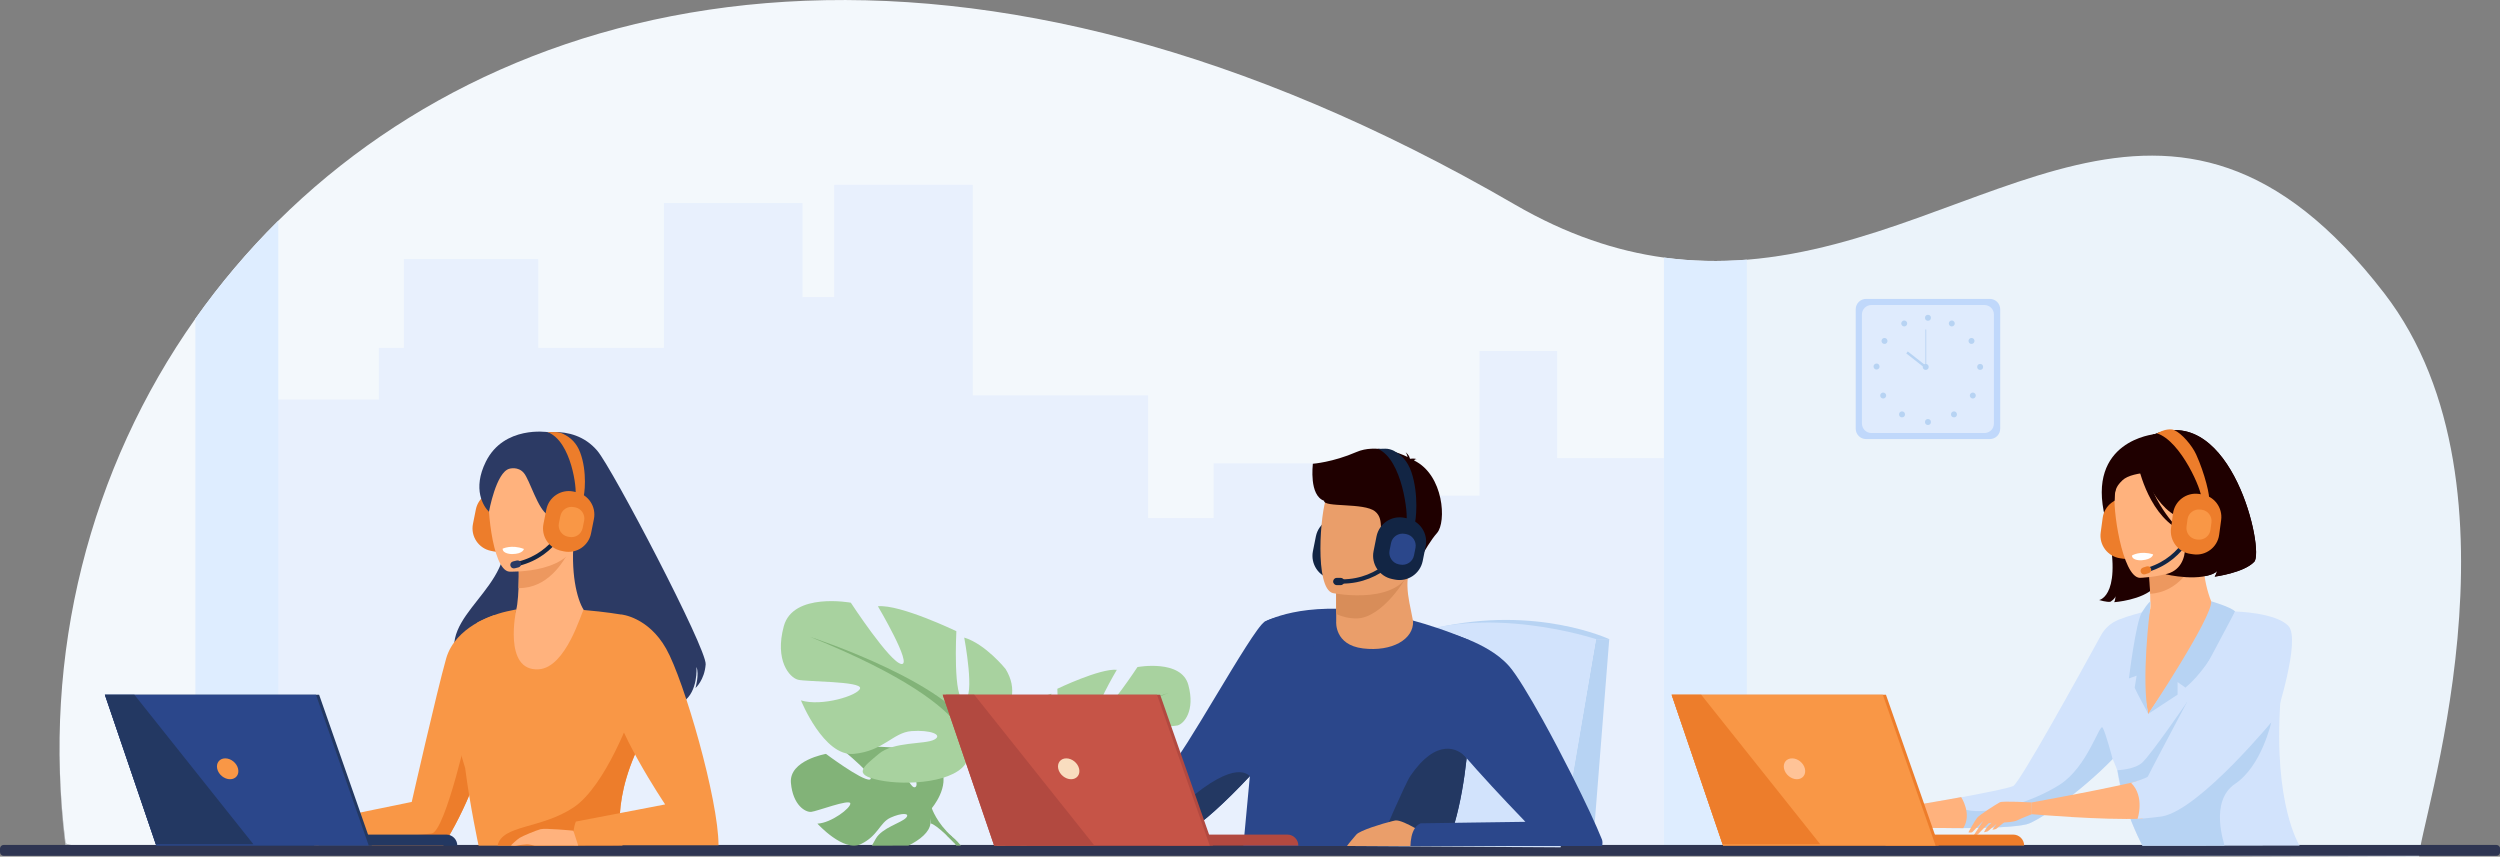 <?xml version="1.0" encoding="utf-8"?>
<!-- Generator: Adobe Illustrator 25.4.1, SVG Export Plug-In . SVG Version: 6.00 Build 0)  -->
<svg version="1.1" id="Слой_1" xmlns="http://www.w3.org/2000/svg" xmlns:xlink="http://www.w3.org/1999/xlink" x="0px" y="0px"
	 viewBox="0 0 3017.7 1034" style="enable-background:new 0 0 3017.7 1034;" xml:space="preserve">
<rect x="0" y="0" width="3017.7" height="1034" fill="#808080" stroke="none"/>
<style type="text/css">
	.st0{fill:#EBF3FA;}
	.st1{fill:#F3F8FC;}
	.st2{opacity:0.6;fill:#EBF3FA;}
	.st3{fill:#E8F0FD;}
	.st4{fill:#C0D8FB;}
	.st5{fill:#DFEBFD;}
	.st6{fill:#B7D3F3;}
	.st7{fill:#DEEDFF;}
	.st8{fill:#2E3552;}
	.st9{fill:#122544;}
	.st10{fill:#D2E3FC;}
	.st11{fill:#82B378;}
	.st12{fill:#A8D29F;}
	.st13{fill:#2B478B;}
	.st14{fill:#EA9E6A;}
	.st15{fill:#D88D59;}
	.st16{fill:#1F0000;}
	.st17{fill:#233862;}
	.st18{fill:#B24940;}
	.st19{fill:#C65447;}
	.st20{fill:#F9DDBF;}
	.st21{fill:#ED7D2B;}
	.st22{fill:#FFB27D;}
	.st23{fill:#ED985F;}
	.st24{fill:#FFFFFF;}
	.st25{fill:#F99746;}
	.st26{fill:#FFC397;}
	.st27{fill:#2C3A64;}
</style>
<g>
	<g>
		<path class="st0" d="M2058.6,314.9V1031l861.5,3c-2.2-31.3,139.6-444.2-42.1-680c-257.9-334.8-478.3-64-769.3-40.5
			C2092.2,314.8,2075.6,315.3,2058.6,314.9z"/>
		<path class="st1" d="M79.1,1017.1c1.2,8.9,94.5-1.4,95.8,7.4l582.4,2h1301.3V314.9c-16.4-0.4-33-1.7-50.1-4
			c-57.1-7.8-117-27.4-180.5-64.3C1171.1-134.4,636.3-31,335.9,266.4c-36.9,36.6-70.4,76.3-100.1,118.3
			C108.1,565.5,50.4,790.7,79.1,1017.1z"/>
		<path class="st2" d="M71.9,904.5c-0.1,39.1,2.2,78.3,7.2,117.7c1.2,8.9,94.5-1.4,95.8,7.4l582.4,2h1301.3v-0.6l-1301.3-4.5
			l-582.4-2c-1.3-8.8-94.6,1.6-95.8-7.4C74.4,979.5,71.9,941.8,71.9,904.5z"/>
		<polygon class="st3" points="328,482.3 328,1026.5 2008.5,1026.5 2008.5,553 1879.7,553 1879.7,423.7 1785.9,423.7 1785.9,598.3 
			1646.6,598.3 1646.6,559.3 1464.9,559.3 1464.9,625.3 1385.9,625.3 1385.9,477.2 1174.2,477.2 1174.2,223.1 1006.9,223.1 
			1006.9,358.6 968.7,358.6 968.7,245.1 801.4,245.1 801.4,419.9 649.7,419.9 649.7,312.7 487.5,312.7 487.5,419.9 457.3,419.9 
			457.3,482.3 		"/>
		<g>
			<path class="st4" d="M2252.5,530h149.4c6.9,0,12.5-5.6,12.5-12.5V373.3c0-6.9-5.6-12.5-12.5-12.5h-149.4
				c-6.9,0-12.5,5.6-12.5,12.5v144.2C2240,524.4,2245.6,530,2252.5,530z"/>
			<path class="st5" d="M2258.9,522.7h136.5c6.3,0,11.4-5.1,11.4-11.4V379.6c0-6.3-5.1-11.4-11.4-11.4h-136.5
				c-6.3,0-11.4,5.1-11.4,11.4v131.7C2247.6,517.6,2252.7,522.7,2258.9,522.7z"/>
			<g>
				<g>
					<circle class="st6" cx="2327.2" cy="383.6" r="3.6"/>
					<path class="st6" d="M2301.7,388.7c-1-1.7-3.2-2.4-4.9-1.4c-1.7,1-2.4,3.2-1.4,4.9c1,1.7,3.2,2.4,4.9,1.4
						C2302,392.7,2302.6,390.5,2301.7,388.7z"/>
					<path class="st6" d="M2276.7,408.5c-1.7-1.1-3.9-0.6-5,1.1c-1.1,1.7-0.6,3.9,1.1,5c1.7,1.1,3.9,0.6,5-1.1
						C2278.8,411.9,2278.4,409.6,2276.7,408.5z"/>
					
						<ellipse transform="matrix(0.925 -0.381 0.381 0.925 1.922 895.453)" class="st6" cx="2264.3" cy="442.9" rx="3.6" ry="3.6"/>
					<path class="st6" d="M2270.6,474.9c-1.4,1.4-1.4,3.7,0,5.1c1.4,1.4,3.7,1.4,5.1,0c1.4-1.4,1.4-3.7,0-5.1
						C2274.3,473.5,2272,473.5,2270.6,474.9z"/>
					<circle class="st6" cx="2295.9" cy="500.2" r="3.6"/>
					<circle class="st6" cx="2327.2" cy="509.4" r="3.6"/>
				</g>
				<g>
					<path class="st6" d="M2352.8,388.7c1-1.7,3.2-2.4,4.9-1.4c1.7,1,2.4,3.2,1.4,4.9c-1,1.7-3.2,2.4-4.9,1.4
						C2352.5,392.7,2351.9,390.5,2352.8,388.7z"/>
					<path class="st6" d="M2377.8,408.5c1.7-1.1,3.9-0.6,5,1.1c1.1,1.7,0.6,3.9-1.1,5c-1.7,1.1-3.9,0.6-5-1.1
						C2375.7,411.9,2376.1,409.6,2377.8,408.5z"/>
					<circle class="st6" cx="2390.2" cy="442.9" r="3.6"/>
					<path class="st6" d="M2383.9,474.9c1.4,1.4,1.4,3.7,0,5.1c-1.4,1.4-3.7,1.4-5.1,0c-1.4-1.4-1.4-3.7,0-5.1
						C2380.2,473.5,2382.5,473.5,2383.9,474.9z"/>
					<circle class="st6" cx="2358.6" cy="500.2" r="3.6"/>
				</g>
			</g>
			<g>
				<circle class="st6" cx="2324.5" cy="442.9" r="3.6"/>
				<g>
					<rect x="2324.1" y="397.7" class="st6" width="1" height="45.1"/>
				</g>
				<g>
					
						<rect x="2311.6" y="418.2" transform="matrix(0.618 -0.786 0.786 0.618 543.735 1985.047)" class="st6" width="3" height="30.4"/>
				</g>
			</g>
		</g>
		<path class="st7" d="M2008.5,310.9v711.9h100.1V313.4C2076.2,316.1,2042.9,315.6,2008.5,310.9z"/>
		<path class="st7" d="M235.8,384.7v638h100.1V266.4C298.9,303.1,265.5,342.7,235.8,384.7z"/>
		<path class="st8" d="M4.4,1033h3009c2.4,0,4.4-2,4.4-4.4v-4.3c0-2.4-2-4.4-4.4-4.4H4.4c-2.4,0-4.4,2-4.4,4.4l0,4.3
			C0,1031,2,1033,4.4,1033z"/>
		<g>
			<polygon class="st6" points="1926.4,771.5 1942.5,771.5 1922.8,1020.4 1883.8,1020.4 			"/>
			<g>
				<path class="st9" d="M1607.1,698.9l3.4,0.7c15.4,3.1,30.4-6.9,33.6-22.3l3.6-18c3.1-15.4-6.9-30.4-22.3-33.6l-3.4-0.7
					c-15.4-3.1-30.4,6.9-33.6,22.3l-3.6,18C1581.7,680.7,1591.7,695.8,1607.1,698.9z"/>
				<path class="st6" d="M1942.5,771.5c0,0-87.7-41.2-207.9-13.8l191.8,13.8H1942.5z"/>
				<path class="st10" d="M1883.8,1022.8l42.7-251.3c0,0-134.4-45.1-238.6,0l-62,249.7L1883.8,1022.8z"/>
				<g>
					<path class="st11" d="M954.7,945c2.4,27.3,17.8,35.7,24.5,35c6.8-0.7,46.4-15.8,47.2-10.3c0.9,5.5-23,23.7-39.7,24.5
						c0,0,31.5,34.8,52.4,24.7c20.9-10,22.7-25.9,35.8-31.9c13.1-6,24.2-5.9,18.8,0.1c-5.4,6.1-29,12-36.5,25.2
						c-1.8,3.1-3.5,6-4.8,8.5l44.1-0.1c14-6.9,25.8-16.5,26.6-26.9c0.1-0.8,0.1-1.5,0.2-2.3c1.4-15.9,1.4-15.9,1.4-15.9
						s22.6-26.4,10.9-48.3c-2-3.6-4.9-7.2-9-10.4c0,0-21.1-12.8-38.3-11.7c0,0,13.3,22.4,17.1,35.6c1.3,4.7,1.5,8.2-0.6,9.3
						c-2.2,1.2-5.2-2.2-8.2-7.6c-7.5-13.5-15.7-39.9-15.7-39.9s-12.7-1.2-27.1-1.4c-6.5-0.1-13.3,0-19.5,0.6
						c-6.8,0.6-12.9,1.7-16.8,3.6c0,0,0.9,0.7,2.3,1.9c2.2,1.8,5.6,4.7,9.4,8.1c11.4,10.1,26.2,24.3,20.7,25.6
						c-4.5,1-18.5-7.3-31-15.6c-11.6-7.7-21.9-15.4-21.9-15.4S952.3,917.7,954.7,945z"/>
					<g>
						<path class="st11" d="M976.6,945.7c0,0,121.4-4.7,148.2,30c0,0,5.9,17.8,24.2,33.9l2.8,7.8c0,0-21-22.2-28.6-23.5
							C1123.3,993.9,1135,950.9,976.6,945.7z"/>
						<path class="st11" d="M1143.9,1009.5c1,1.1,2.6,2.7,4.8,4.8l0,0c0.8,0.7,1.5,1.5,2.3,2.3c1.1,1.2,2.2,2.6,3.2,4.1l5.7,0
							c-5.8-7.2-10.9-11-10.9-11s0,0,0,0C1148.5,1009.4,1138.1,1003.1,1143.9,1009.5z"/>
					</g>
				</g>
				<g>
					<path class="st12" d="M1257.3,930.6c0,0-49-27.4-26.1-64.6c0,0,18.3-22.9,37.9-28.7c0,0-10.4,55.5,0,56.8
						c10.4,1.3,7.2-62.7,7.2-62.7s51.6-24.8,71.8-22.9c0,0-32,54.2-21.5,52.9c10.4-1.3,46.4-56.2,46.4-56.2s52.9-9.8,61.4,21.5
						c8.5,31.3-5.2,47-13.1,49c-7.8,2-58.1,1.3-56.8,7.8s35.3,17,54.2,11.1c0,0-20.9,51.6-48.3,49c-27.4-2.6-35.9-19.6-52.9-20.9
						s-29.4,3.3-20.9,7.8c8.5,4.6,37.2,1.5,50.9,13.2c13.7,11.7,24.8,18.8-0.7,24.1c-25.5,5.2-71.2,2-80.3-17.6
						C1257.3,930.6,1257.3,930.6,1257.3,930.6z"/>
					<g>
						<path class="st11" d="M1410.1,836.5c0,0-137.1,44.4-152.8,94c0,0,0.7,22.2-13.1,47.7v9.8c0,0,14.4-33.3,22.2-37.9
							C1266.5,950.2,1235.8,907.1,1410.1,836.5z"/>
						<path class="st11" d="M1231.6,1020.5l7.8,0c0.2-11.3,1.6-24.1,5.4-33.8c0,0,0,0,0,0c0.5-1.2,1-2.4,1.6-3.5c0,0,0,0,0,0
							c1.6-3.2,2.7-5.5,3.4-7.2l0,0c4-9.8-5.6,2.2-5.6,2.2S1232.8,995.7,1231.6,1020.5z"/>
					</g>
				</g>
				<g>
					<path class="st12" d="M1179.4,892.7c0,0,64.6-36.2,34.4-85.2c0,0-24.1-30.1-49.9-37.9c0,0,13.8,73.2,0,74.9
						c-13.8,1.7-9.5-82.6-9.5-82.6s-68-32.7-94.7-30.1c0,0,42.2,71.4,28.4,69.7c-13.8-1.7-61.1-74-61.1-74s-69.7-12.9-80.9,28.4
						c-11.2,41.3,6.9,62,17.2,64.6c10.3,2.6,76.6,1.7,74.9,10.3c-1.7,8.6-46.5,22.4-71.4,14.6c0,0,27.5,68,63.7,64.6
						c36.2-3.4,47.3-25.8,69.7-27.5c22.4-1.7,38.7,4.3,27.5,10.3c-11.2,6-49.1,2-67.1,17.3c-18.1,15.4-32.7,24.8,0.9,31.7
						c33.6,6.9,93.8,2.6,105.9-23.2C1179.4,892.7,1179.4,892.7,1179.4,892.7z"/>
					<g>
						<path class="st11" d="M978,768.8c0,0,180.8,58.5,201.4,123.9c0,0-0.9,29.3,17.2,62.8v12.9c0,0-18.9-43.9-29.3-49.9
							C1167.4,918.6,1207.8,861.8,978,768.8z"/>
						<path class="st11" d="M1189.3,952.6C1189.3,952.6,1189.3,952.6,1189.3,952.6c0.9,2.3,2.4,5.4,4.5,9.6c0,0,0,0,0,0
							c0.7,1.5,1.4,3,2.1,4.6c0,0,0,0,0,0c6.2,15.5,7.4,36.9,7.2,53.8l10.4,0c1.2-37.6-16.8-65-16.8-65s0,0,0,0
							C1196.4,955.2,1184.1,939.8,1189.3,952.6z"/>
					</g>
				</g>
				<path class="st13" d="M1500.8,1021.2h245.5c3.6-8.8,6.8-18.2,9.6-28c7-24.5,11.5-51.5,14.4-77.9c0-0.3,0.1-0.7,0.1-1
					c5-45.8,5-89.9,4.3-116.4c-0.4-15.3-1-24.8-1-25.2v0c-0.5-0.2-1.1-0.4-1.6-0.6c-13-5.5-25.5-10.2-37.5-14.2c-0.1,0-0.1,0-0.1,0
					c-10.1-3.4-19.7-6.4-29.1-8.9c-16.4-4.5-31.6-7.7-45.7-10c-16.6-2.6-31.7-3.9-45.1-4.2c-0.6,0-1.2,0-1.8,0c-3.6-0.1-7,0-10.3,0
					c-33.6,0.7-56,7.4-67.3,11.9c-1.6,0.6-2.9,1.2-4.1,1.7c-0.1,0.1-0.3,0.1-0.4,0.2c-1.3,0.6-2.3,1.1-3,1.4c-0.1,0-0.2,0.1-0.3,0.1
					c-0.3,0.2-0.7,0.4-1,0.5l-17.7,186.1L1500.8,1021.2z"/>
				<path class="st13" d="M1256.1,981c24.6,11.4,170.9,21,185,17c7.2-2.1,37.4-28.7,67.7-61.3c0,0,0,0,0,0
					c28.7-30.9,57.7-67.3,67.4-93.5c20.1-53.8,2.8-101.6,2.8-101.6s-37.3-0.2-52.6,9c-15.2,9.2-102.2,169.5-113.9,173.7
					c-11.6,4.3-149.5,12.1-165.3,19.6C1247.4,943.8,1231.6,969.5,1256.1,981z"/>
				<path class="st14" d="M1612.9,741.1l0,9.1c0,0-2.5,28.3,32.4,32.5c34.9,4.2,61.3-11,60.4-32.8c-3.1-16.9-6.5-28.6-6.8-42.6
					c-0.1-5.2,0.3-10.7,1.3-17l-67.6-1.5l-19.9,3.2L1612.9,741.1z"/>
				<path class="st15" d="M1612.7,692.1l0.2,49c7.2,3.4,15.3,5.4,24.4,5.4c31.1,0,62-50,63-56.2L1612.7,692.1z"/>
				<path class="st14" d="M1608.8,715.9c0,0,86.6,17.6,96.7-36.5c10.1-54.1,28.2-88.2-26.7-101.8c-54.8-13.5-69.5,5.1-77.3,22.3
					C1593.7,617.2,1586.5,709.9,1608.8,715.9z"/>
				<path class="st16" d="M1584.7,559.8c0,0,24.2-1.8,52.7-14.2c23.1-10,52.3,1.1,61.7,6.1c-0.3-1.5-0.9-3.6-2.3-5.7
					c0,0,4.2,3,4.9,7.2c0.4,0.3,0.6,0.5,0.5,0.6c0,0,4.8-0.9,7.9,0.5c0,0-2.2-0.3-2.9,1.1c-0.1,0.1-0.2,0.3-0.3,0.4
					c36,17.5,39.3,74.5,27.7,87.6c-14,15.8-30.8,51.5-30.8,51.5s-6.1-8.5-3.5-22.4s-9.5-14-24.7-20.3c-15.2-6.4-2.5-24.1-15.8-34.9
					c-13.3-10.8-62.2-4.5-61.5-12.8C1580,597.9,1584.7,561.6,1584.7,559.8z"/>
				<path class="st17" d="M1746.4,1021.2c3.6-8.8,6.8-18.2,9.6-28c7-24.5,11.5-51.5,14.4-77.9c0-0.3,0.1-0.7,0.1-1
					c-0.2,0.1-0.5,0.6-0.7,0.3c-9.6-11.6-35.7-24.3-67.3,21.9c-6.3,9.2-34,73.8-38.4,84.6H1746.4z"/>
				<path class="st14" d="M1720.7,1021.2c0.7-4.2-0.1-9.4-3.3-16c0,0-4.1-2.6-9.4-5.7c-8-4.5-19-10-23.9-9.1
					c-0.9,0.2-2.1,0.4-3.5,0.8c-11.8,2.8-39.3,11.3-43.4,16.2c-3.4,4.1-8.1,9.3-11.3,13.8H1720.7z"/>
				<path class="st13" d="M1702.5,1021.2h231.4c0.6-3,0.6-5.7-0.2-7.8c-6.9-17.4-20.4-46.1-35.9-76.9
					c-11.4-22.6-23.9-46.4-35.7-67.7c-16.4-29.5-31.4-54.2-40.2-64.4c-7-8-15.7-14.7-24.9-20.2c-7.8-4.7-15.8-8.5-23.2-11.6v0
					c-0.5-0.2-1.1-0.4-1.6-0.6c-16.1-6.5-28.9-9.4-28.9-9.4s-0.2,7.3-0.2,18.5c0,32.6,1.2,98.3,11.6,114.4
					c2.9,4.5,8.3,11.2,15.1,19.1c0.2,0.2,0.4,0.4,0.6,0.7c3.7,4.3,7.7,8.9,12,13.6c24.1,27,54.7,58.8,58.5,62.7
					c0.3,0.3,0.4,0.4,0.4,0.4h-0.4l-64.9,0.9l-19.9,0.3l-41.3,0.6c-2.8,1.2-5.1,3.2-6.8,5.7
					C1704,1005.4,1702.7,1013.9,1702.5,1021.2z"/>
				<path class="st17" d="M1256.1,981c24.6,11.4,170.9,21,185,17c7.2-2.1,37.4-28.7,67.7-61.3c-1.5,0.2-15.4-22.9-78.7,32.4
					c0,0-16.6,7.4-61.7,3.2C1323.4,968.1,1265.5,966.6,1256.1,981z"/>
				<g>
					<path class="st18" d="M1399.9,1020.7h167.3l0,0c0-7.4-6-13.3-13.3-13.3h-153.9V1020.7z"/>
					<polygon class="st18" points="1400.4,838.6 1141.7,838.6 1203.8,1020.7 1464.1,1020.7 					"/>
					<polygon class="st19" points="1137.9,838.6 1200,1020.7 1460.3,1020.7 1396.6,838.6 					"/>
					<path class="st20" d="M1277.4,928c1.6,7,8.6,12.6,15.5,12.6s11.3-5.6,9.7-12.6c-1.6-7-8.6-12.6-15.5-12.6
						S1275.8,921,1277.4,928z"/>
					<polygon class="st18" points="1137.9,838.6 1200,1020.7 1321.1,1020.7 1176,838.6 					"/>
				</g>
				<path class="st9" d="M1680.3,698.9l3.4,0.7c15.4,3.1,30.4-6.9,33.6-22.3l3.6-18c3.1-15.4-6.9-30.4-22.3-33.6l-3.4-0.7
					c-15.4-3.1-30.4,6.9-33.6,22.3l-3.6,18C1654.9,680.7,1665,695.8,1680.3,698.9z"/>
				<g>
					<path class="st9" d="M1707.1,634c2.3-4.2,5.7-37.7-3.5-64.4c-4.5-12.9-11.7-20.3-20.7-25.2c-3.3-1.8-6.9-2.8-10.7-2.8l-9.1,0.2
						c29.9,12.7,36.9,80.4,34.5,87.7c0.1-0.2,0.2-0.4,0.2-0.5L1707.1,634z"/>
				</g>
				<g>
					<path class="st9" d="M1619.8,704.5c50.3,0,75.2-39.7,75.4-40.1l-4.5-2.7l2.2,1.4l-2.2-1.4c-0.2,0.4-23.7,37.6-70.9,37.6
						c-0.3,0-0.6,0-0.9,0l-0.1,5.3C1619.2,704.5,1619.5,704.5,1619.8,704.5z"/>
				</g>
				<path class="st13" d="M1688.4,681.2l1.7,0.3c7.6,1.5,15.2-3.4,16.7-11.1l1.8-9c1.5-7.6-3.4-15.2-11.1-16.7l-1.7-0.3
					c-7.6-1.5-15.2,3.4-16.7,11.1l-1.8,9C1675.8,672.1,1680.8,679.7,1688.4,681.2z"/>
				<path class="st9" d="M1613.6,706.3h4.7c2.4,0,4.4-2,4.4-4.4l0,0c0-2.4-2-4.4-4.4-4.4h-4.7c-2.4,0-4.4,2-4.4,4.4l0,0
					C1609.2,704.3,1611.2,706.3,1613.6,706.3z"/>
			</g>
		</g>
		<g>
			<path class="st16" d="M2619.5,627.6c0,0,42.2,21.6,11.4,67.9c0,0,36.2,4.2,45.4-6.2c0,0-1.4,4.6-3,6.8c0,0,35.1-4.6,47.7-17.9
				c12.6-13.3-26.7-190.3-120.2-154.1c0,0-83.2,7.6-59.6,101.3s-7.4,98.9-7.4,98.9s9.3,2.8,13.5,2.1c0,0,5.7-3.3,6.3-6.9
				c0,0-0.3,5.5-1.6,7.4c0,0,34-2.4,48.6-17.9C2615.3,693.6,2627.6,646.4,2619.5,627.6z"/>
			<path class="st21" d="M2559.3,673.9l3.4,0.5c15,2.1,29.1-8.5,31.1-23.6l2.4-17.7c2.1-15-8.5-29.1-23.6-31.1l-3.4-0.5
				c-15-2.1-29.1,8.5-31.1,23.6l-2.4,17.7C2533.6,657.8,2544.2,671.8,2559.3,673.9z"/>
			<path class="st22" d="M2549.7,815.4c12.6,9.7,20.6,44.8,40.8,50.6c76.1,21.7,116.9-68.6,130.3-112.7c-10.2-6.5-20-8.4-25.7-9.3
				c-5.5-0.9-11.4-1.7-16.2-2.2c-8.3-7.1-19.8-34.8-20.5-77l-3.7,0.8l-61.5,13.5c0,0,1.8,19.4,2.2,37.7c0.3,14.3,0.8,17.7-0.3,19.4
				c-4.8,0.8-10.4,13-10.4,13s0,0,0,0.1C2583.8,750.6,2564.7,778.6,2549.7,815.4z"/>
			<path class="st23" d="M2593.2,679c0,0,1.8,19.4,2.2,37.7c34.6-1.7,52.2-33.6,59.3-51.2L2593.2,679z"/>
			<g>
				<path class="st10" d="M2280.3,998.1c0,0,36.2,1.3,75.5,1.5c4.6,0,9.4,0,14,0c32-0.1,63.4-1.3,76.8-4.7
					c13.1-3.4,63.4-37.4,103.6-78.7c0,0,0,0,0,0c3.1,7.4,5.5,13.1,5.5,13.6c1.2,9.3,3.2,18.6,5.5,27.5c9.1,34,24.3,62.6,24.9,63.6
					l21.5,0l168.2-0.2c0,0-31.8-48.9-23.2-174.3c0.2-3.2-29.3-104.3-29.3-104.3s-22.9-4-49.4-6.1c-2.5,2.3-7.6,68.8-40.8,72.7
					c-5.4,0.6-40,53.4-40,53.4l-10.5-54l12.4-71.6c-15.9,4.7-24.6,6.3-37.8,11.6c-9,3.6-16.4,10.2-21.1,18.7
					c-23.2,42.3-98.3,178.8-106,182c-7.2,3-34.3,8.4-62.9,13.6h0c-38.3,7-79.5,13.6-79.5,13.6L2280.3,998.1z"/>
				<path class="st10" d="M2574.1,1020.7l12,0c0,0,0,0,0,0L2574.1,1020.7z"/>
			</g>
			<path class="st22" d="M2582.9,697.5c0,0,81.8-1.6,80-52.5c-1.8-50.9,7.6-85.4-44.7-86.6c-52.3-1.1-61.8,18.7-65.3,35.8
				C2549.4,611.4,2561.6,696.6,2582.9,697.5z"/>
			<path class="st6" d="M2355.7,999.6c4.6,0,9.4,0,14,0c32-0.1,63.4-1.3,76.8-4.7c13.1-3.4,63.4-37.4,103.6-78.7c0,0,0,0,0,0
				s-8.5-32.5-12.1-37.9c-3.7-5.5-18.1,47.4-51.8,68.9c-33.7,21.5-86.5,36.6-112.1,30.5C2356.8,973.5,2355.1,989,2355.7,999.6z"/>
			<path class="st24" d="M2599,669.2c0,0-0.5,6.1-13.9,7.1c0,0-11.3,0.8-11.7-5.7C2573.3,670.5,2583.6,664.3,2599,669.2z"/>
			<g>
				<path class="st9" d="M2594.6,689.8c46.5-14.7,57.9-58.7,58-59.1l-5-1.2l2.5,0.6l-2.5-0.6c-0.1,0.4-10.9,41.7-54.6,55.5
					c-0.3,0.1-0.6,0.2-0.9,0.3l1.5,4.9C2594,690,2594.3,689.9,2594.6,689.8z"/>
			</g>
			<path class="st21" d="M2589.3,693.2l4.4-1.4c2.2-0.7,3.5-3.1,2.8-5.3l0,0c-0.7-2.2-3.1-3.5-5.3-2.8l-4.4,1.4
				c-2.2,0.7-3.5,3.1-2.8,5.3l0,0C2584.7,692.7,2587.1,693.9,2589.3,693.2z"/>
			<path class="st16" d="M2578.3,551.6c0,0,20.9,62,52.4,72.6c31.4,10.5,41.8-1.9,41.8-1.9s-23.2-21.3-25.8-55.7
				C2646.7,566.6,2595.9,526.3,2578.3,551.6z"/>
			<path class="st16" d="M2617.4,569.9c0,0-42.7-2.4-55.4,9.8c-9.2,8.8-9,13.3-9.7,25c0,0-18.7-28.8,0.5-48.9
				C2573.2,534.4,2617.4,569.9,2617.4,569.9z"/>
			<path class="st16" d="M2580.1,558.2c0,0,10.7,59.4,49.7,80.9c0,0-37.8-38.7-38.5-77.4C2590.7,523,2580.1,558.2,2580.1,558.2z"/>
			<path class="st16" d="M2721,678.1c-12.6,13.3-47.7,17.9-47.7,17.9c1.6-2.2,3-6.8,3-6.8c-18,14.6-62.4,4-62.4,4
				c35.4-7.8,23.9-58.8,11.9-61c-7-38.5-20.9-86.4-27.4-107.9c1.6-0.3,2.5-0.3,2.5-0.3C2694.4,487.8,2733.6,664.8,2721,678.1z"/>
			<g>
				<path class="st21" d="M2644.2,668.6l3.4,0.5c15,2.1,29.1-8.5,31.1-23.6l2.4-17.7c2.1-15-8.5-29.1-23.6-31.1l-3.4-0.5
					c-15-2.1-29.1,8.5-31.1,23.6l-2.4,17.7C2618.6,652.5,2629.2,666.6,2644.2,668.6z"/>
				<g>
					<path class="st21" d="M2666.3,604.2c2-3.8-5-33-15.4-55.7c-5-11-17.6-25.6-26.6-29.4c-3.3-1.4-7.6-0.8-11.1,0
						c-2.6,0.6-9.8,3.9-9.8,3.9c29.6,9.2,55.4,71.3,53.5,77.7c0.1-0.2,0.1-0.3,0.2-0.5L2666.3,604.2z"/>
				</g>
				<path class="st25" d="M2651,651.1l1.7,0.2c7.5,1,14.5-4.2,15.5-11.7l1.2-8.8c1-7.5-4.2-14.5-11.7-15.5l-1.7-0.2
					c-7.5-1-14.5,4.2-15.5,11.7l-1.2,8.8C2638.3,643.1,2643.5,650,2651,651.1z"/>
			</g>
			<path class="st22" d="M2452.5,968.6c0,0-35.1-2-38.5-0.2c-5.5,3-24.4,15.1-27.3,18.6c-3,3.5-10.7,17.7-10.7,17.7s3.3,0.9,4.9-0.4
				c1.5-1.4,13-13.5,13-13.5l-11.8,17.9c0,0,4.1-0.2,5.7-2s12.6-12.9,12.6-12.9l3.7-0.7c0,0-3.8,3.1-5.9,5.8
				c-2.1,2.8-3.4,5.7-3.4,5.7s3.4-0.6,4.4-1.1c1-0.5,10.9-9.1,10.9-9.1l-5.2,7.1c0,0,3.5-0.2,4.7-1c1.2-0.8,8.8-7.9,10.2-7.8
				c1.4,0,11.2-0.4,15.4-2.6c4.2-2.2,17.4-7.3,17.4-7.3L2452.5,968.6z"/>
			<path class="st6" d="M2669.1,725.8c0,0,23.5,6.8,28.8,12.2c0,0-24.5,62.7-59.9,92l-9.5-6.7v15.2l-35.4,23.2
				C2593.2,861.7,2670.9,744.8,2669.1,725.8z"/>
			<path class="st6" d="M2561.3,957.1c9.1,34,24.3,62.6,24.9,63.6l-12,0l12,0h111.8c0,0-13,0-12.9-0.1c0.3-1.1-18.9-53.2,12.9-74.5
				c31.9-21.4,43.5-73.9,43.5-73.9l-101.5-24.8c0,0-41.8,61-53.7,72.7c-9.1,8.9-30.4,9.6-30.4,9.6L2561.3,957.1z"/>
			<path class="st6" d="M2595.1,736.2c0,0-10.8,85.3-1.9,125.5c0,0-14.5-26.6-16.5-31.5l2.4-14.6l-9.3,3.3c0,0,8.2-68,15.7-79.9
				c7.5-11.9,10.2-13.1,10.2-13.1L2595.1,736.2z"/>
			<path class="st22" d="M2280.3,998.1c0,0,45.3,1.7,89.5,1.5c11-17-2.5-37.4-2.5-37.4h0c-38.3,7-79.5,13.6-79.5,13.6L2280.3,998.1z
				"/>
			<path class="st21" d="M2276,1020.7h167.3l0,0c0-7.4-6-13.3-13.3-13.3H2276V1020.7z"/>
			<polygon class="st21" points="2017.8,838.6 2079.9,1020.7 2340.2,1020.7 2276.5,838.6 			"/>
			<polygon class="st25" points="2017.8,838.6 2079.3,1019.1 2079.9,1020.7 2336.4,1020.7 2272.7,838.6 			"/>
			<path class="st26" d="M2153.5,928c1.6,7,8.6,12.6,15.5,12.6s11.3-5.6,9.7-12.6c-1.6-7-8.6-12.6-15.5-12.6
				C2156.2,915.4,2151.9,921,2153.5,928z"/>
			<polygon class="st21" points="2017.8,838.6 2079.3,1019.1 2197.2,1019.1 2053.5,838.6 			"/>
			<path class="st22" d="M2452.5,982.8c0,0,86.1,7.5,133.7,5.4v-46.8c-31.2,8.6-133.7,27.2-133.7,27.2L2452.5,982.8z"/>
			<path class="st10" d="M2697.9,738.1c0,0,49.2,1.1,64.5,17.6c15.2,16.5-15.1,109.5-15.1,109.5s-91.8,112.4-137.7,120.3
				c0,0-20.1,2.7-29.4,2.9c0,0,9.2-26.7-7.9-43.5c0,0,19.7-5.5,20.5-7.9C2593.5,934.5,2697.9,738.1,2697.9,738.1z"/>
		</g>
		<g>
			<g>
				<path class="st27" d="M640,526.2c0,0,49.9-18.6,81,17.9c17.9,20.9,132.1,238.7,130.8,257.8c-1.4,19.1-12.3,28.6-12.3,28.6
					s4.8-16.7,1.2-25.4c0,0,2.3,29.4-15.8,41.9c-9.4,6.5-244.6-6.2-265.1-34.7c-44.4-61.9,52.6-94,50.2-160.9
					C608.6,612.5,570.5,530.1,640,526.2z"/>
				<path class="st21" d="M592.5,664.9l3.3,0.7c14.9,3,29.5-6.7,32.5-21.6l3.5-17.5c3-14.9-6.7-29.5-21.6-32.5l-3.3-0.7
					c-14.9-3-29.5,6.7-32.5,21.6l-3.5,17.5C567.9,647.3,577.6,661.9,592.5,664.9z"/>
				<path class="st25" d="M379.1,1020.4h156c26.5-42,49.7-98.8,55.2-142.9c2.6-21,1.1-39.1-5.9-51.5c-21.8-38.5,12.8-83.7,12.8-83.7
					s-47.6,13.5-58.7,52.7C527.2,835,497,968,497,968l-115.9,23.8C375.7,1005.4,379.1,1020.4,379.1,1020.4z"/>
				<path class="st21" d="M379.1,1020.4h156c26.5-42,49.7-98.8,55.2-142.9l-23.1-7.1c0,0-29.3,133.7-46.3,135.7
					C503.8,1008.2,379.1,1020.4,379.1,1020.4z"/>
				<path class="st22" d="M574.1,805.6c12,10.5,27.4,19.7,47.3,26.8c74.6,26.4,111.3-35.1,127.3-78.3c-9.8-7.2-19.5-9.6-25.1-10.9
					c-5.5-1.3-11.2-2.4-16-3.2c-7.9-7.6-17.6-36-15.7-78.2l-3.7,0.6l-62.2,9.7c0,0,0.6,19.5-0.1,37.8c-0.6,14.3-1.9,27.9-5,30.9
					c-4.8,0.5-7.7,0.8-7.7,0.8s0,0,0,0.1C612.2,742.9,591.4,769.8,574.1,805.6z"/>
				<path class="st23" d="M626,672.1c0,0,0.6,19.5-0.1,37.8c34.6,0.4,54.1-30.3,62.3-47.5L626,672.1z"/>
				<path class="st25" d="M544.5,870.4c0.2,1.3,16.8,55.4,17,56.8c5.8,45.3,16.2,93.6,16.2,93.6l22.9,0l150.8-0.3
					c0,0-18.2-54.9,29.8-139.1c1.6-2.8,3.2-5.5,4.9-8.4c6.8-11.2-36.3-131.2-36.3-131.2s-18.9-3.3-45.4-5.5
					c-2.5,2.3-20.9,69.6-54.2,71.6c-43.5,2.7-27-72.3-27-72.3c-17.7,3.6-24.1,4.9-46.8,15.7C576.4,751.3,543.6,863,544.5,870.4z"/>
				<path class="st22" d="M614.6,690c0,0,81.8,3.4,83.1-47.5c1.4-50.9,12.8-84.8-39.3-89.2c-52.1-4.3-62.8,14.8-67.4,31.7
					C586.4,601.9,593.4,687.7,614.6,690z"/>
				<path class="st24" d="M632.4,662.6c0,0-0.9,6.1-14.3,6.2c0,0-11.3,0.1-11.4-6.5C606.7,662.4,617.3,656.9,632.4,662.6z"/>
				<g>
					<path class="st9" d="M626.7,682.9c47.3-11.8,61.4-55,61.5-55.5l-4.9-1.5l2.4,0.8l-2.4-0.8c-0.1,0.4-13.4,40.9-57.9,52
						c-0.3,0.1-0.6,0.1-0.9,0.2l1.2,5C626.1,683.1,626.4,683,626.7,682.9z"/>
				</g>
				<path class="st27" d="M621.3,686l4.5-1.1c2.3-0.6,3.7-2.9,3.1-5.2l0,0c-0.6-2.3-2.9-3.7-5.2-3.1l-4.5,1.1
					c-2.3,0.6-3.7,2.9-3.1,5.2l0,0C616.7,685.2,619,686.6,621.3,686z"/>
				<path class="st27" d="M660.9,521.6c0,0-52.6-8.2-74.4,35.6c-16.6,33.4-2.8,54.2,3.7,60.6c0,0,8.6-47.9,24.7-52
					c0,0,10.4-3.2,17.4,5.1c7.1,8.2,17.3,44.9,29.1,50.5c0,0,36.5,9,38.3-3.7c1.8-12.7,0.8-52.4-8.4-58.7
					C682.1,552.5,660.9,521.6,660.9,521.6z"/>
				<g>
					<path class="st21" d="M677.6,664.9l3.3,0.7c14.9,3,29.5-6.7,32.5-21.6l3.5-17.5c3-14.9-6.7-29.5-21.6-32.5l-3.3-0.7
						c-14.9-3-29.5,6.7-32.5,21.6l-3.5,17.5C653,647.3,662.7,661.9,677.6,664.9z"/>
					<g>
						<path class="st21" d="M703.6,602c2.2-3.6,5.5-32.9-3.4-56.1c-4.3-11.2-11.3-17.7-20.1-22c-3.2-1.6-6.7-2.4-10.3-2.4l-8.8,0.1
							c29,11,35.7,70.1,33.5,76.4c0.1-0.2,0.2-0.3,0.2-0.4L703.6,602z"/>
					</g>
					<path class="st25" d="M685.4,647.8l1.7,0.3c7.4,1.5,14.7-3.3,16.2-10.8l1.8-8.7c1.5-7.4-3.3-14.7-10.8-16.2l-1.7-0.3
						c-7.4-1.5-14.7,3.3-16.2,10.8l-1.8,8.7C673.2,639,678,646.3,685.4,647.8z"/>
				</g>
				<path class="st21" d="M751.3,1020.4c0,0-18.2-54.9,29.8-139.1L763.3,859c0,0-31.6,89.6-71.2,115.8
					c-39.5,26.1-85.9,20.6-91.5,45.9L751.3,1020.4z"/>
				<path class="st25" d="M749.8,741.7c0,0,32.5,2.8,54.3,41.3c21.8,38.5,63.2,182.4,63.2,237.3H693.1c0,0-3.4-15,2-28.6L802.9,971
					c0,0-64.9-96.3-65.6-137.9C736.7,791.6,749.8,741.7,749.8,741.7z"/>
				<path class="st22" d="M692.1,1002.7c0,0-33.9-3.3-39.6-1.8c-5.6,1.5-21.7,8.2-25.3,10.5c-3.6,2.3-10.5,9-10.5,9s4.3,0.8,6.9,0.2
					c2.6-0.6,10.2-1.1,12.3-1.3c2-0.2,9.4,1.3,9.4,1.3h52.6L692.1,1002.7z"/>
			</g>
			<g>
				<path class="st17" d="M384.7,1020.7H552l0,0c0-7.4-6-13.3-13.3-13.3H384.7V1020.7z"/>
				<polygon class="st17" points="126.6,838.6 188.6,1020.7 448.9,1020.7 385.2,838.6 				"/>
				<polygon class="st13" points="126.6,838.6 188.1,1019.1 188.6,1020.7 445.1,1020.7 381.4,838.6 				"/>
				<path class="st25" d="M262.2,928c1.6,7,8.6,12.6,15.5,12.6c7,0,11.3-5.6,9.7-12.6c-1.6-7-8.6-12.6-15.5-12.6
					C265,915.4,260.6,921,262.2,928z"/>
				<polygon class="st17" points="126.6,838.6 188.1,1019.1 305.9,1019.1 162.2,838.6 				"/>
			</g>
		</g>
	</g>
</g>
</svg>
